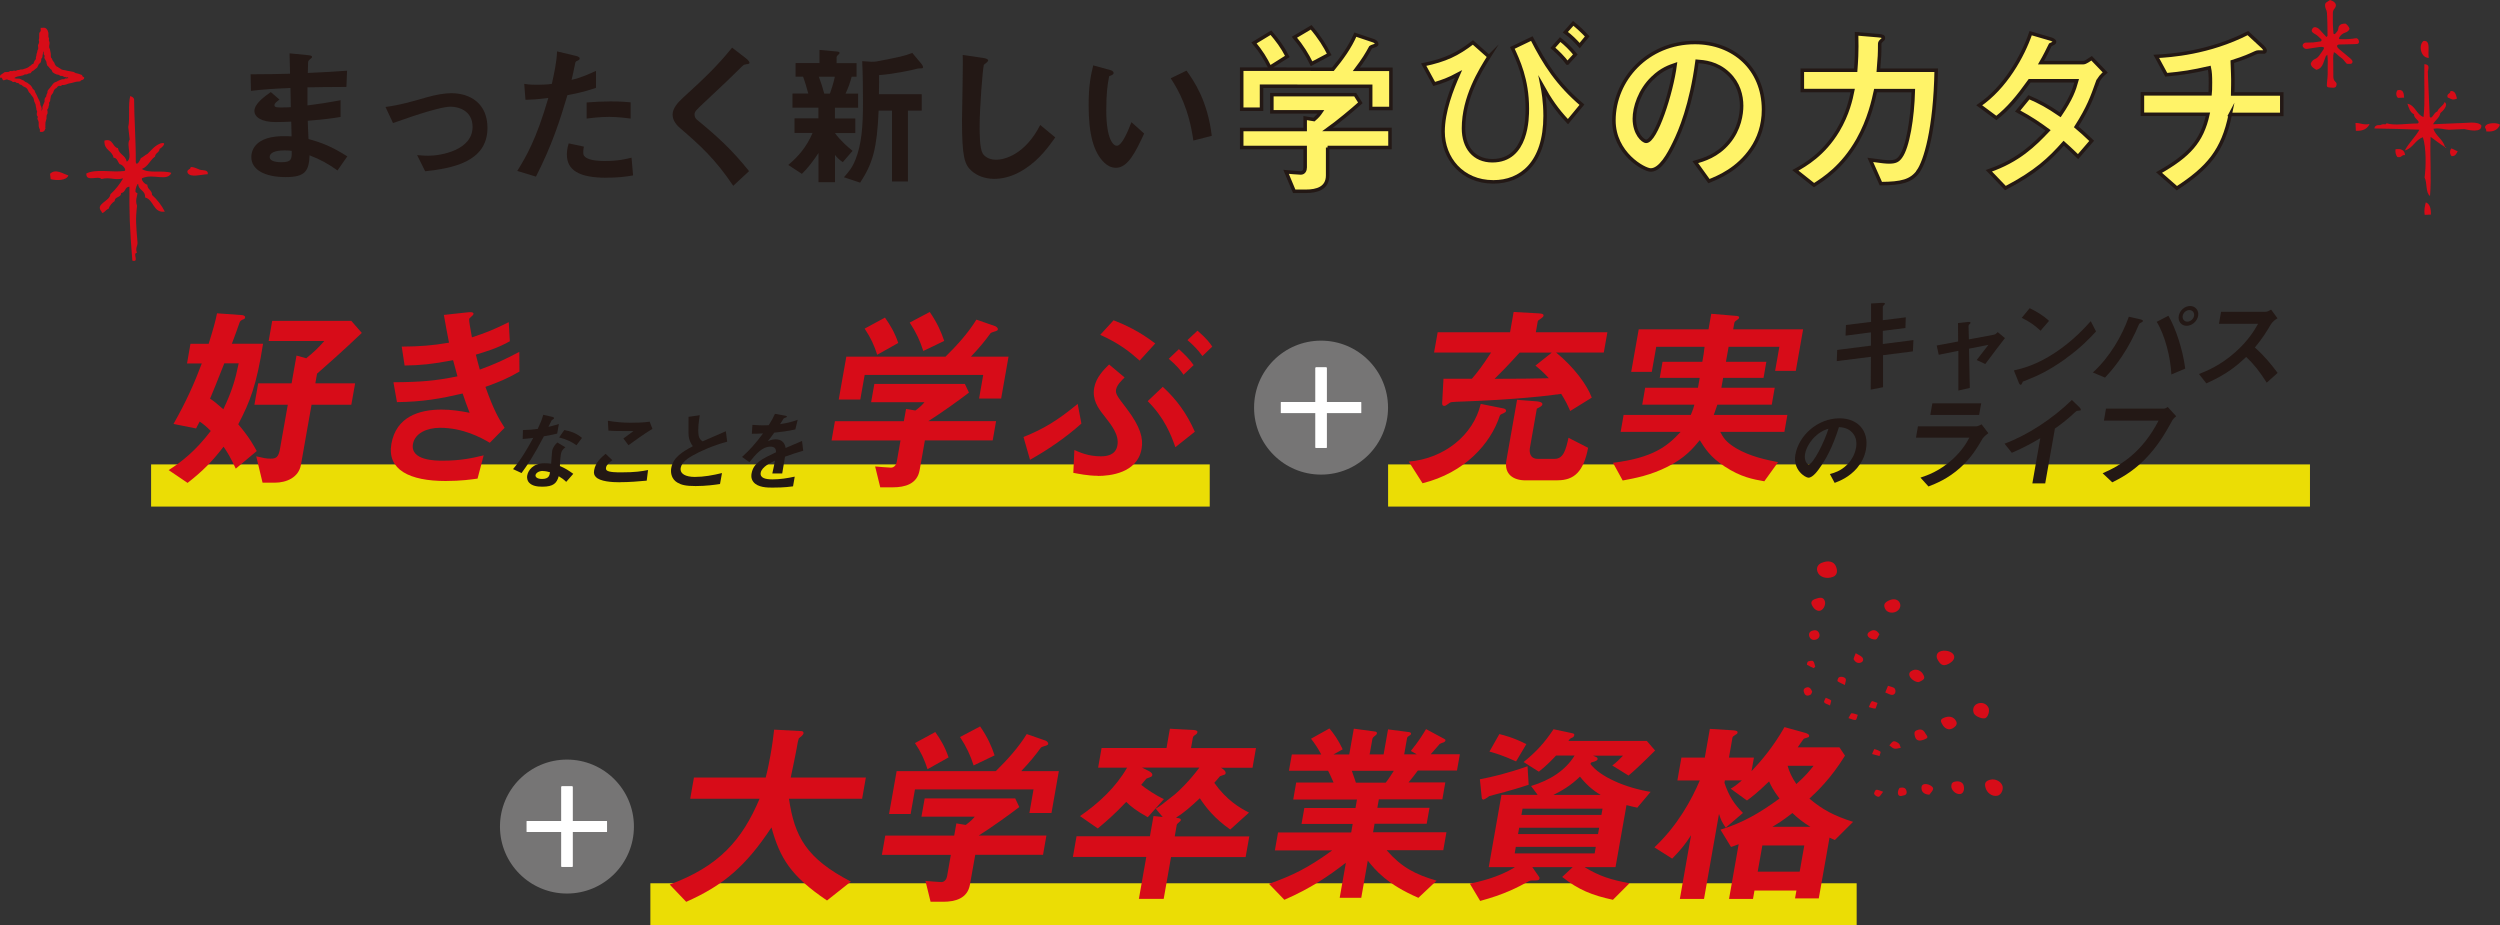<?xml version="1.0" encoding="UTF-8"?><svg id="_レイヤー_2" xmlns="http://www.w3.org/2000/svg" viewBox="0 0 355.72 131.68"><rect x="0" y="0" width="355.72" height="131.68" fill="#333333" stroke="none"/><defs><style>.cls-1{fill:#fff;}.cls-2,.cls-3{fill:#d70c18;}.cls-4{fill:#231815;}.cls-5{fill:#767575;}.cls-6{fill:#fff368;stroke:#231815;stroke-width:.5px;}.cls-6,.cls-7{stroke-miterlimit:10;}.cls-3{fill-rule:evenodd;}.cls-7{fill:none;opacity:.9;stroke:#fff000;stroke-width:6px;}</style></defs><g id="content"><g><g><g><circle class="cls-5" cx="187.97" cy="58" r="9.53"/><g><path class="cls-1" d="M187.2,52.3h1.55v4.92h4.92v1.55h-4.92v4.94h-1.55v-4.94h-4.94v-1.55h4.94v-4.92Z"/><g><path class="cls-1" d="M187.2,52.3h1.55v4.92h4.92v1.55h-4.92v4.94h-1.55v-4.94h-4.94v-1.55h4.94v-4.92Z"/><path class="cls-1" d="M187.2,52.3h1.55v4.92h4.92v1.55h-4.92v4.94h-1.55v-4.94h-4.94v-1.55h4.94v-4.92Z"/></g></g></g><line class="cls-7" x1="197.51" y1="69.08" x2="328.68" y2="69.08"/><line class="cls-7" x1="21.5" y1="69.08" x2="172.13" y2="69.08"/><g><path class="cls-4" d="M77.39,62.08c-1.49,2.85-2.34,4.07-3.18,5.23l-1.21-.56c1.24-1.49,2.12-3.06,2.87-4.44-.57,.07-.92,.11-1.5,.15l.04-1.27c.81-.01,1.33-.06,2.1-.16,.34-.73,.58-1.27,.79-2.01l1.28,.29c.06,.01,.28,.07,.25,.21-.02,.12-.24,.19-.33,.27-.01,.01-.38,.79-.46,.95,.75-.18,1.14-.3,1.48-.41l-.24,1.36c-.43,.11-.83,.21-1.9,.39Zm3.17,6.48c-.35-.34-.63-.55-1.06-.8-.28,.98-.74,1.49-2.33,1.49-.78,0-1.45-.12-1.88-.57-.17-.17-.36-.52-.27-1.04,.12-.66,.78-1.73,2.46-1.73,.4,0,.7,.04,.94,.07,.03-.28,.1-1.52,.14-1.78,.1-.59,.45-.95,.74-1.24l1.15,.68c-.45,.32-.57,.62-.64,.98-.04,.26-.12,.79-.14,1.69,.75,.32,1.22,.62,1.9,1.11l-1.01,1.15Zm-3.33-1.55c-.63,0-.99,.34-1.03,.59-.05,.27,.24,.55,.92,.55,.99,0,1.07-.51,1.14-.95-.21-.06-.61-.18-1.03-.18Zm4.8-3.66c-.72-.49-1.32-.8-2.47-1.11l.73-1.05c.87,.16,1.74,.44,2.52,1.12l-.78,1.04Z"/><path class="cls-4" d="M88.17,68.62c-1.08,0-2.81-.1-3.4-.77-.17-.17-.33-.44-.23-.95,.19-1.08,.96-1.77,1.63-2.33l.96,.91c-.35,.26-.83,.63-.9,1.05-.04,.23,.04,.33,.1,.39,.29,.29,1.48,.29,2.02,.29,2.1,0,2.92-.15,3.86-.33l-.19,1.51c-1.09,.1-2.43,.22-3.84,.22Zm1.25-5.27l-.72-.96,1.43-1.05c-2.02,0-2.85-.01-3.56-.07l-.08-1.4c1.05,.18,2.13,.28,3.24,.28,.89,0,1.8-.02,2.71-.15l.39,1.02c-1.2,.73-2.64,1.77-3.41,2.33Z"/><path class="cls-4" d="M98.98,69.16c-1.44,0-2.04-.17-2.59-.49-.8-.46-1.01-1.32-.88-2.08,.27-1.52,1.59-2.3,3.07-3.1-.28-.37-.44-.76-.53-1.1-.1-.4-.1-.76-.08-3.08l1.6-.23c-.11,.68-.32,1.97-.16,2.89,.09,.46,.31,.66,.56,.83,1.52-.66,1.69-.73,3.31-1.44l.19,1.49c-2.02,.52-3.98,1.43-4.85,1.93-.61,.34-1.62,.96-1.76,1.78-.16,.88,.73,1.3,2.01,1.3s2.58-.24,3.86-.55l-.28,1.56c-.75,.11-1.96,.29-3.49,.29Z"/><path class="cls-4" d="M111.7,64.97c-.08,.48-.33,1.99-.4,2.4h-1.41c.16-.69,.28-1.29,.38-1.83-.5,.23-1.88,.87-2.03,1.72-.14,.79,.77,.95,1.66,.95,1.05,0,2.11-.16,3.18-.39l-.24,1.38c-1.19,.18-2.54,.18-2.93,.18-.68,0-2.1,0-2.72-.82-.38-.49-.28-1.02-.25-1.19,.27-1.51,1.49-2.08,3.48-3.02,0-.37-.08-.8-.79-.8-1.19,0-2.12,1.11-2.99,2.21l-1.06-.74c1.15-1.04,1.91-1.9,2.99-3.35-.7,.04-1.08,.05-1.59,.05l.08-1.27c.72,.06,1.25,.09,2.32,.05,.42-.66,.65-1.08,.89-1.62l1.48,.27s.24,.04,.22,.12c-.01,.07-.07,.11-.15,.13-.03,.01-.29,.12-.3,.12-.02,.01-.44,.69-.52,.83,1.15-.18,1.73-.34,2.5-.62l-.33,1.37c-1.14,.26-2.16,.37-3,.46-.52,.72-.65,.89-.91,1.21,.17-.07,.57-.26,1.09-.26,.84,0,1.3,.43,1.44,1.23,1.54-.67,1.72-.74,2.33-1l.17,1.39c-1.02,.3-1.64,.51-2.6,.85Z"/></g><g><path class="cls-2" d="M33.54,66.67c-.7-1.51-1.18-2.32-1.73-3.11-1.63,2.13-3.07,3.56-5.12,5.15l-2.69-1.82c1.83-1.18,3.77-2.66,5.99-5.57-.58-.59-.97-.92-1.58-1.34-.18,.36-.22,.45-.51,.98l-3.21-.64c1.78-3.14,2.95-5.74,4.02-8.6h-2.1l.49-2.8h2.59c.71-2.27,.97-3.25,1.19-4.34l3.51,.25c.11,0,.53,.06,.48,.36-.02,.11-.06,.2-.33,.28-.31,.14-.35,.22-.44,.39-.3,.9-.74,2.07-1.11,3.05h4.44c-.93,5.91-1.84,8.21-3.53,11.46,1.67,1.96,2.26,3.14,2.63,3.81l-2.97,2.49Zm-1.63-14.96c-1.13,2.88-1.54,3.87-2.02,5.01,.59,.39,.88,.64,1.89,1.51,1.21-2.52,1.72-4.26,2.18-6.53h-2.05Zm12.42,5.88l-1.51,8.54c-.32,1.82-2.07,2.55-3.72,2.55h-1.74l-.9-3.75c.16,.03,.96,.2,1.15,.25,.27,.06,.61,.08,.9,.08,.77,0,1.11-.2,1.32-1.34l1.12-6.33h-4.75l.54-3.05h4.75l.7-3.95,1.38,.39c1.09-.87,1.84-1.6,2.57-2.46h-7.91l.5-2.86h11.26l1.49,1.71c-2.4,2.3-5.33,4.9-6.37,5.8l-.24,1.37h5.66l-.54,3.05h-5.66Z"/><path class="cls-2" d="M69.07,55.04c1.18,3.31,1.88,4.51,2.73,5.83l-2.11,2.13c-1.24-.73-3.8-2.13-7.08-2.13-1.88,0-3.58,.78-3.85,2.3-.42,2.38,3.28,2.38,4.24,2.38,2.7,0,4.4-.42,5.82-.76l-.87,3.31c-.82,.11-2.31,.34-4.55,.34-5.12,0-8.36-1.6-7.71-5.29,.68-3.84,3.93-4.87,7.14-4.87,1.42,0,2.64,.2,3.99,.45-.47-1.2-.64-1.71-.99-2.74-3.12,.73-5.64,1.18-9.35,1.23l-.5-2.83c4.04-.03,5.92-.2,9.11-.84-.26-.95-.45-1.65-.62-2.3-2.97,.56-4.59,.73-6.9,.76l-.41-2.69c2.74-.03,4.21-.14,6.73-.56-.35-1.74-.5-2.63-.73-3.95l3.31-.36c.23-.03,.96-.11,.9,.22-.02,.14-.12,.22-.29,.36-.27,.22-.31,.31-.33,.39-.03,.2,.21,1.57,.4,2.58,2.05-.67,3.22-1.15,5.24-2.16l.15,2.72c-1.8,1.01-3.45,1.48-4.83,1.9,.22,.87,.28,1.15,.56,2.13,2.22-.81,3.49-1.4,5.62-2.52l.02,2.8c-1.74,1.01-2.97,1.51-4.85,2.18Z"/></g><path class="cls-4" d="M264.27,66.56c-1.15,1.35-2.51,1.88-3.22,2.15l-.68-1.26c.58-.16,1.52-.41,2.42-1.3,.9-.88,1.21-1.89,1.3-2.43,.12-.67,.07-1.49-.5-2.13-.64-.73-1.48-.78-1.93-.82-.9,2.9-1.92,4.61-2.47,5.42-.5,.76-1.24,1.78-1.87,1.78-.44,0-2.25-1.1-1.86-3.28,.48-2.71,3.14-5.17,6.29-5.17,2.54,0,4.23,1.72,3.75,4.44-.19,1.07-.67,1.93-1.24,2.6Zm-5.73-4.69c-1.01,.83-1.57,1.96-1.7,2.71-.17,.99,.3,1.5,.51,1.5,.63,0,2.24-3.18,2.82-5.08-.38,.12-.96,.3-1.64,.88Z"/><g><path class="cls-2" d="M214.05,58.74c-.5,.22-.52,.22-.64,.39-1.31,4.03-5.02,8.15-11,9.63l-1.96-3.08c5.02-.42,9.19-3.75,10.24-8.21l3.21,.64c.19,.03,.43,.14,.39,.36-.03,.17-.15,.22-.24,.25Zm7.37-8.57c2.46,1.99,4.4,4.57,5.07,6.41l-3.07,1.9c-.42-.98-.68-1.46-1.28-2.44-1.55,.25-6.75,.84-13.96,1.09-1.74,.06-1.77,.06-2.04,.28-.36,.25-.46,.34-.63,.34-.34,0-.32-.28-.3-.56l.18-3.3h4.04c.78-.9,1.45-1.76,2.73-3.73h-8.11l.51-2.88h10.3l.51-2.89,3.6,.2c.39,.03,.7,.08,.65,.34-.03,.14-.12,.22-.25,.31-.51,.34-.55,.39-.57,.5l-.27,1.54h10.18l-.51,2.88h-6.8Zm-2.94,1.85l2.32-1.85h-4.58c-1.87,2.07-2.7,2.88-3.56,3.73,3.61,0,5.24-.03,7.72-.08-.76-.84-1.21-1.23-1.9-1.79Zm3.15,16.33h-4.55c-1.79,0-3.08-.9-2.74-2.83l1.52-8.63,2.83,.22c.19,.03,.84,.08,.77,.45-.03,.17-.23,.31-.79,.59l-.98,5.57c-.11,.62,0,1.57,1.12,1.57h2.39c1.28,0,1.6-1.32,1.98-3l2.79,1.43c-.65,3.39-1.98,4.62-4.34,4.62Z"/><path class="cls-2" d="M252.58,52.77l.6-3.42h-7.22l-.38,2.13h5.75l-.4,2.29h-5.75l-.25,1.4h7.59l-.42,2.41h-7.74c-.18,.56-.29,.81-.51,1.46h10.47l-.42,2.41h-9.13c.43,.81,.77,1.43,2.24,2.32,2.03,1.2,4.31,1.65,5.99,1.99l-1.96,2.72c-1.6-.28-3.34-.59-5.63-2.1-2.07-1.34-2.82-2.58-3.55-3.75-.97,1.18-2.09,2.52-4.59,3.78-2.44,1.23-4.58,1.62-6.38,1.96l-1.38-2.52c5.67-.7,7.75-2.35,9.62-4.4h-8.53l.42-2.41h9.56c.29-.67,.42-1.07,.51-1.46h-7.42l.42-2.41h7.51l.25-1.4h-5.69l.4-2.29h5.66c.19-1.07,.2-1.12,.32-2.13h-6.88l-.63,3.56h-2.93l1.07-6.05h9.93l.39-2.21,3.36,.28c.48,.03,.64,.08,.6,.28-.02,.11-.12,.2-.32,.34-.06,.03-.32,.2-.35,.36l-.17,.95h9.95l-1.04,5.91h-2.96Z"/></g><g><path class="cls-4" d="M267.93,50.55v4.55s-1.75,.34-1.75,.34l.03-4.67-4.86,.61,.06-1.59,4.8-.61v-1.89s-3.61,.47-3.61,.47l.06-1.52,3.57-.44v-2.62s1.56-.09,1.56-.09c.33-.01,.43,.03,.41,.15-.01,.06-.3,.32-.3,.39v1.93s3.27-.41,3.27-.41l-.05,1.52-3.22,.41v1.87s4.36-.56,4.36-.56l-.08,1.61-4.26,.54Z"/><path class="cls-4" d="M282.49,51.8l-1.23-.57c.32-.42,.38-.51,.91-1.18,.36-.45,.39-.5,.76-.98l-2.76,.54,.11,5.59-1.63,.37v-5.65s-2.79,.56-2.79,.56l-.29-1.32,3.05-.57-.02-2.62,1.42-.16c.08-.01,.39-.03,.36,.13,0,.03,0,.06-.15,.2-.04,.04-.13,.15-.13,.22l.05,1.93,3.54-.66c.26-.04,.47-.28,.56-.38l1.03,.86c-.83,1.07-1.48,1.92-2.8,3.69Z"/><path class="cls-4" d="M293.92,51.04c-2.64,1.87-4.14,2.49-6.09,3.26-.11,.2-.18,.45-.3,.45-.09,0-.2-.09-.27-.28l-.71-1.76c1.22-.28,3.22-.78,5.87-2.53,2.53-1.67,4.28-3.6,5.07-4.48l.75,1.46c-.7,.76-2.12,2.3-4.32,3.86Zm-3.58-3.98c-.71-.69-1.6-1.32-2.67-1.84l1.13-1.37c.89,.42,1.96,1.05,2.75,1.81l-1.21,1.4Z"/><path class="cls-4" d="M304.81,45.81c-.05,.04-.34,.18-.39,.23-.07,.06-.48,1.05-.57,1.24-1.7,3.6-3.49,5.54-4.33,6.45l-1.73-.73c2.4-2.18,4.17-5.24,5.12-7.94l1.7,.39s.33,.09,.31,.23c0,.06-.06,.09-.11,.12Zm4.15,7.47c-.09-2.37-.94-5.67-2.09-7.49l1.67-.86c1,1.7,2.05,4.78,2.39,7.52l-1.97,.83Zm2.17-6.92c-.75,0-1.26-.63-1.12-1.42,.14-.78,.86-1.4,1.62-1.4s1.27,.64,1.14,1.4c-.14,.78-.88,1.42-1.64,1.42Zm.39-2.24c-.47,0-.87,.39-.95,.82-.08,.45,.22,.83,.66,.83s.88-.37,.96-.83c.08-.44-.21-.82-.67-.82Z"/><path class="cls-4" d="M322.53,54.45c-1.04-1.64-1.89-2.69-2.92-3.66-1.4,1.3-2.68,2.41-5.67,3.76l-1.05-1.33c1.02-.41,3.02-1.18,5.22-3.16,1.88-1.68,2.71-3.16,3.19-3.99h-5.57l.3-1.7h6.3c.28,0,.52-.15,.82-.32l.91,1.24c-.33,.2-.69,.45-.95,.88-.7,1.17-1.1,1.84-2.27,3.28,1.23,1.07,2.27,2.31,3.24,3.61l-1.55,1.39Z"/><path class="cls-4" d="M282.07,62.46c-.79,1.32-1.56,2.65-3.13,4.07-1.78,1.61-3.5,2.28-4.54,2.69l-1.14-1.26c.93-.31,2.67-.89,4.55-2.59,1.46-1.33,2.1-2.52,2.4-3.1h-7.59l.28-1.61h8.29c.23,0,.57-.18,.77-.28l.96,1.26c-.58,.41-.8,.73-.86,.82Zm-7.41-3.42l.29-1.65h6.95l-.29,1.65h-6.95Z"/><path class="cls-4" d="M295.71,58.44c-.22,.01-.26,.04-.5,.26-.88,.83-1.83,1.59-2.82,2.28l-1.38,7.8h-1.83l1.13-6.43c-1.11,.66-2.2,1.27-4.05,2.08l-1.04-1.3c3.27-1.2,6.91-3.6,9.58-6.22l1.09,1.05c.05,.04,.21,.23,.19,.35-.02,.1-.08,.12-.37,.13Z"/><path class="cls-4" d="M309.02,59.96c-.96,1.71-1.99,3.55-3.9,5.47-1.83,1.84-3.61,2.72-4.57,3.2l-1.37-1.29c2.74-1.18,5.67-3.07,7.96-7.49h-7.78l.3-1.71h8.26c.17,0,.36-.12,.52-.23l1.21,1.32c-.31,.25-.47,.42-.64,.73Z"/></g><g><path class="cls-2" d="M131.6,62.68l-.75,4.23c-.35,1.96-2.08,2.43-3.81,2.43h-1.79l-.73-2.97c.34,.03,1.9,.17,2.25,.17,.48,0,.76-.42,.83-.84l.53-3.03h-9.81l.48-2.74h9.81l.31-1.74,1.33,.22c.72-.53,1-.84,1.29-1.18h-7.59l.46-2.6h12.88l.58,1.23c-1.48,1.15-4.05,2.97-5.78,4.06h9.64l-.48,2.74h-9.64Zm7.71-5.97l.59-3.36h-16.87l-.62,3.5h-3.07l1.08-6.1h14.11c1.65-1.62,3.2-3.33,4.4-5.27l2.65,.92c.16,.06,.44,.25,.4,.48-.02,.11-.08,.14-.14,.17-.1,.08-.75,.22-.88,.34-.79,1.09-1.52,1.99-2.81,3.36h5.35l-1.05,5.96h-3.13Zm-14.49-6.22c-.44-1.37-.91-2.41-1.79-3.73l2.89-1.57c.75,1.06,1.39,2.13,1.89,3.61l-3,1.68Zm6.55-.56c-.46-1.43-.99-2.6-1.93-4.03l2.85-1.51c1.06,1.54,1.63,2.83,2.06,4.12l-2.98,1.43Z"/><path class="cls-2" d="M146.56,65.43l-.93-3.25c2.88-1.15,4.88-2.38,7.71-4.71l.53,2.8c-2.23,1.99-4.72,3.7-7.31,5.15Zm9.64,2.27c-1.45,0-2.85-.31-3.48-.42l.15-3.25c.77,.34,2,.9,3.77,.9,.71,0,2.1-.11,2.35-1.54,.27-1.51-.78-2.83-1.94-4.31-.84-1.04-1.65-2.24-1.36-3.89,.26-1.48,1.33-2.55,2.12-3.33l2.21,1.85c-.34,.34-1.09,1.01-1.22,1.74-.1,.59,.2,.98,1.49,2.66,2.01,2.66,2.41,4.26,2.14,5.77-.61,3.45-4.52,3.84-6.22,3.84Zm5.96-16.39c-1.4-1.23-2.82-2.41-5.61-3.67l1.9-2.07c1.62,.64,3.57,1.51,5.93,3.3l-2.22,2.44Zm5.08,12.32c-.62-1.79-1.59-4.23-3.94-6.55l2.15-2.04c2.01,1.85,3.42,3.81,4.56,6.39l-2.78,2.21Zm1.16-10.31c-.45-.67-.92-1.26-2.1-2.27l1.44-1.37c.81,.73,1.49,1.4,2.1,2.27l-1.44,1.37Zm2.69-2.66c-.64-.9-1.29-1.54-2.13-2.27l1.43-1.34c1.33,1.15,1.79,1.79,2.1,2.27l-1.4,1.34Z"/></g></g><g><path class="cls-4" d="M48.04,24.26c-1.42-1-2.38-1.53-3.99-2.16-.09,2.23-.61,3.1-3.4,3.1-3.01,0-4.89-1.07-4.89-2.84,0-.63,.22-3.16,5.12-2.98l.61,.02-.05-2.09c-.39,.02-1.59,.06-2.23,.06-2.01,0-3.01-.72-3.01-1.57,0-1.07,1.48-2.09,2.33-2.7l1.24,1.07c-.39,.28-.72,.52-.72,.81,0,.31,.46,.31,.83,.31,.72,0,1,0,1.5-.04l-.05-2.73c-2.51,.11-3.75,.19-5.62,.41l-.05-2.36c2.49,0,3.67-.04,5.61-.08l-.07-2.9,2.65,.26c.42,.04,.55,.11,.55,.26,0,.09-.04,.11-.28,.31-.09,.07-.24,.2-.28,.39,0,.02-.02,.44-.04,1.57,2.79-.13,3.53-.17,5.58-.32l-.09,2.31c-2.42,0-4.45,.04-5.54,.06v2.57c1.9-.24,2.71-.37,4.71-.74v2.38c-.93,.15-2.09,.35-4.67,.54,.04,1.09,.04,1.31,.11,2.6,1.81,.5,3.25,1.03,5.52,2.47l-1.42,2.03Zm-7.55-2.86c-1.42,0-2.12,.37-2.12,.94,0,.74,1.4,.74,1.66,.74,1.42,0,1.5-.39,1.48-1.61-.24-.04-.52-.07-1.03-.07Z"/><path class="cls-4" d="M60.49,24.36l-1.14-2.29c.81,.07,1.24,.09,1.59,.09,1.81,0,6.3-.8,6.3-4.1,0-2.33-2.01-2.88-3.14-2.88-.98,0-3.14,.65-4.25,1-.44,.13-1.85,.59-3.93,1.33l-1.07-2.29c2.09-.28,3.58-.72,5.85-1.37,1.35-.39,2.62-.59,3.51-.59,2.71,0,5.15,1.47,5.15,4.94,0,4.91-5.16,5.76-8.87,6.17Z"/><path class="cls-4" d="M80.74,13.53c-1.07,3.62-2.2,7.13-4.48,11.6l-2.66-.81c1.31-2.12,2.7-4.47,4.42-10.38-1.75,.22-2.49,.24-3.25,.26l-.18-2.27c.24,.04,.7,.13,1.77,.13,.31,0,1.68-.02,2.16-.13,.33-1.48,.7-3.16,.74-4.62l2.68,.64s.54,.11,.54,.35c0,.15-.06,.22-.26,.31-.28,.13-.33,.15-.37,.37-.2,.98-.37,1.77-.52,2.38,1.29-.28,2.6-.87,3.47-1.28v2.42c-.74,.24-1.66,.59-4.05,1.04Zm5.53,11.76c-3.93,0-5.61-1.1-5.61-3.32,0-.11,0-.81,.26-1.57l2.16,.46c-.09,.41-.09,.76-.09,.81,0,.28,.04,.46,.26,.65,.61,.57,2.27,.59,2.77,.59,2.03,0,3.21-.32,3.84-.48l.22,2.53c-1.11,.2-2.29,.33-3.82,.32Zm.47-8.66c-1.4,0-2.75,.17-3.27,.24v-2.29c1.13-.09,2.22-.15,3.38-.15,1.53,0,2.23,.07,2.88,.13v2.31c-1.63-.22-2.66-.24-2.99-.24Z"/><path class="cls-4" d="M106.09,9.17c-.26,.02-.33,.09-.89,.65-.46,.48-2.57,2.51-4.82,4.6-1.44,1.35-1.55,1.46-1.55,1.88,0,.33,.13,.57,.37,.76,2.82,2.32,4.93,4.22,7.38,7.29l-2.25,2.09c-2.58-3.84-4.72-5.76-7.54-8.19-.94-.79-1.09-1.53-1.09-1.92,0-.96,.78-1.77,1.5-2.44,3.09-2.81,4.88-4.53,6.97-7.11l2.01,1.55s.46,.37,.46,.59c0,.17-.07,.17-.57,.24Z"/><path class="cls-4" d="M118.8,15.33v1.53s2.9,0,2.9,0v2.07s-2.9,0-2.9,0c.79,1.09,1.88,2.03,2.51,2.53l-1.39,1.61c-.55-.37-.85-.68-1.11-1.03v3.88s-2.35,0-2.35,0v-4.15c-.64,1-1.53,2.18-2.36,2.97l-1.94-1.27c1.46-1.22,2.62-2.59,3.46-4.56h-2.57s0-2.07,0-2.07h3.4s0-1.52,0-1.52h-3.69s0-2.01,0-2.01h2.25c-.13-.46-.44-1.61-.74-2.4h-1.07s0-1.94,0-1.94h3.4s0-1.87,0-1.87l2.4,.22c.33,.02,.46,.09,.46,.2,0,.11-.11,.22-.2,.28-.04,.04-.22,.2-.22,.33v.85s2.84,0,2.84,0v1.94s-.7,0-.7,0c-.24,.89-.46,1.53-.87,2.4h1.79s0,2.01,0,2.01h-3.29Zm-2.29-4.41c.28,.72,.55,1.55,.77,2.4h.81c.17-.5,.5-1.44,.7-2.4h-2.27Zm14.33-1.19c-.2,0-.72,.13-.96,.2-.11,.02-2.53,.59-4.8,.76,.02,.7,0,1.03-.02,2.71h6.09s0,2.34,0,2.34h-1.96s0,10.08,0,10.08h-2.27s0-10.08,0-10.08h-1.9c-.24,5.37-.8,7.44-2.63,10.25l-2.31-.77c.72-.81,1.18-1.35,1.65-2.53,.87-2.18,1.07-4.76,1.06-8.16,0-1.94-.02-3.88-.11-5.83l1.35,.09c.24,.02,.57-.04,.65-.04,3.51-.67,3.9-.76,5.13-1.22l1.31,1.57c.07,.09,.22,.31,.22,.46,0,.17-.13,.17-.5,.17Z"/><path class="cls-4" d="M145.79,24.06c-1.83,1.2-3.42,1.39-4.34,1.39-1.37,0-2.49-.5-3.19-1.12-1.03-.9-1.38-2.01-1.38-7.24,0-1.33,.17-7.81,.1-9.27l2.9,.42c.52,.07,.72,.22,.72,.35,0,.17-.26,.35-.61,.63-.17,.57-.61,6.33-.6,8.73,0,1,0,3.12,.42,3.86,.04,.07,.52,.92,1.92,.92,1.22,0,4.15-.76,6.28-4.95l2.14,1.77c-.89,1.24-2.2,3.12-4.36,4.51Z"/><path class="cls-4" d="M158.74,23.87c-.7,0-1.24-.37-1.61-.72-1.53-1.48-2.23-4.04-2.23-8.18,0-2.79,.3-4.21,.65-5.67l2.4,.66c.15,.04,.5,.15,.5,.42,0,.24-.26,.33-.63,.46-.24,1.2-.41,2.47-.41,4.86,0,4.25,1.05,5.04,1.49,5.04,.79,0,1.68-2.31,2.09-3.36l1.81,1.62c-1.2,2.57-2.29,4.89-4.05,4.88Zm11.06-3.87c-.64-4.54-2.08-7.11-3.22-8.86l2.25-1.09c1.05,1.48,2.99,4.24,3.59,9.28l-2.62,.67Z"/><path class="cls-6" d="M195.03,15.42v-3.14s-15.53-.01-15.53-.01v3.27s-2.82,0-2.82,0v-5.7s12.98,.01,12.98,.01c1.25-1.52,2.41-3.11,3.19-4.92l2.59,.87c.16,.05,.45,.24,.45,.45,0,.1-.05,.13-.1,.16-.08,.08-.65,.21-.76,.31-.55,1.02-1.07,1.86-2.04,3.14h4.92s0,5.58,0,5.58h-2.88Zm-6.12,5.57v3.96c0,1.83-1.51,2.27-3.11,2.27h-1.65s-1.16-2.77-1.16-2.77c.31,.03,1.78,.16,2.09,.16,.45,0,.63-.39,.63-.79v-2.83s-9.03,0-9.03,0v-2.56s9.03,0,9.03,0v-1.63s1.26,.21,1.26,.21c.58-.5,.78-.79,.99-1.1h-6.99s0-2.44,0-2.44h11.86s.73,1.16,.73,1.16c-1.18,1.07-3.24,2.77-4.66,3.79h8.88s0,2.57,0,2.57h-8.88Zm-8.23-11.4c-.63-1.28-1.23-2.25-2.25-3.48l2.41-1.46c.86,1,1.62,1.99,2.33,3.38l-2.49,1.57Zm5.94-.52c-.66-1.34-1.34-2.44-2.44-3.77l2.38-1.41c1.23,1.44,1.97,2.65,2.57,3.85l-2.51,1.33Z"/><path class="cls-6" d="M211.87,8.05c-1.23,1.96-3.63,5.78-3.63,10.21,0,2.72,1.5,4.61,4.11,4.61,4.97,0,4.97-6.15,4.97-7.41,0-4.16-1.32-6.89-2.13-8.64l2.77-1.33c1.81,3.56,3.67,6.47,7.13,9.41l-1.99,2.41c-1.6-1.68-2.59-3.17-3.67-5.11,.13,.65,.42,2.25,.42,4.29,0,6.73-3.45,9.4-7.37,9.39-4.45,0-7.15-3.36-7.15-7.15,0-2.91,1.25-6.07,2.19-8.19-1.41,.76-2.3,1.07-3.45,1.41l-1.5-2.75c3.11-.65,4.79-1.46,7.01-3.16l2.28,2.02Zm11.15,.93c-.6-.81-1.36-1.55-2.07-2.17l1.05-1.18c.81,.63,1.49,1.31,2.15,2.12l-1.12,1.23Zm1.75-2.49c-.6-.68-1.26-1.34-2.04-1.91l1.12-1.26c.73,.6,1.36,1.18,1.99,1.86l-1.07,1.31Z"/><path class="cls-6" d="M249.26,21.17c-1.96,2.9-4.68,4.03-6.1,4.6l-1.94-2.7c1.18-.34,3.11-.89,4.71-2.8,1.59-1.88,1.88-4.06,1.88-5.21,0-1.44-.42-3.19-1.89-4.58-1.65-1.57-3.48-1.68-4.45-1.76-.83,6.23-2.37,9.89-3.24,11.65-.78,1.62-1.99,3.82-3.35,3.82-.94,0-5.24-2.36-5.24-7.05,0-5.81,4.78-11.1,11.54-11.09,5.45,0,9.74,3.7,9.75,9.54,0,2.3-.7,4.14-1.67,5.58Zm-14.1-10.09c-1.86,1.78-2.61,4.21-2.61,5.81,0,2.12,1.21,3.22,1.68,3.22,1.36,0,3.61-6.83,4.13-10.91-.76,.26-1.94,.65-3.19,1.88Z"/><path class="cls-6" d="M272.93,24.41c-1.02,1.36-2.36,1.7-5.31,1.72l-1.5-3.38c1.7,.24,2.25,.29,2.67,.29,.92,0,1.28-.21,1.65-.73,1.02-1.36,1.7-5.55,1.8-9.42h-5.37c-.29,1.33-.89,4.13-2.51,7.01-2.2,3.87-4.81,5.52-6.25,6.44l-2.65-2.1c1.44-.81,4-2.27,6.04-5.65,1.41-2.36,1.88-4.5,2.12-5.71h-7.17s0-2.89,0-2.89h7.59c.08-1.09,.21-2.53,.13-5.18l3.09,.26c.71,.05,.73,.18,.73,.34,0,.13-.03,.16-.29,.39-.24,.24-.24,.26-.24,.63,0,1.1-.02,1.73-.18,3.56h8.22c-.15,8.36-1.56,13.02-2.58,14.4Z"/><path class="cls-6" d="M298.42,11.77c-.73,2.04-1.25,3.53-3,6.28,.65,.55,1.28,1.1,2.2,1.99l-1.94,2.25c-.45-.42-.94-.94-2.04-1.91-2.01,2.25-3.9,4.08-8.29,6.38l-2.36-2.46c4.24-1.46,6.46-3.69,8.42-5.75-1.1-.81-2.33-1.68-4.32-2.75l1.6-1.96c1.57,.68,2.65,1.26,4.45,2.49,1.57-2.33,1.99-3.53,2.35-4.84h-6.7c-1.72,2.4-3.01,3.94-4.73,5.3l-2.44-1.81c3.69-2.51,6.2-6.98,7.32-10.26l2.88,.84c.16,.05,.52,.21,.52,.39,0,.16-.24,.26-.6,.42-.31,.63-.81,1.65-1.33,2.54h6.02c.31,0,.78-.36,1.18-.62l1.94,2.02c-.47,.39-.92,.86-1.12,1.47Z"/><path class="cls-6" d="M317.35,16.26c-1.04,5.18-3.19,7.64-7.61,10.52l-2.54-2.23c4.24-2.41,6.1-4.39,6.96-8.29h-9.32s0-2.91,0-2.91h9.63c.03-.25,.05-.75,.05-1.61,0-.92-.03-1.49-.16-2.09-2.41,.55-3.82,.78-6.13,.99l-1.42-2.62c1.94-.1,7.46-.46,13.04-3.31l2.15,1.99c.08,.08,.31,.34,.31,.52,0,.1-.05,.16-.13,.18h-.84c-.16,0-.18,.03-.39,.1-.86,.39-1.52,.71-3.32,1.28,.03,.94,.11,2.41,.08,3.33,0,.68-.03,.81-.03,1.26h6.99s0,2.91,0,2.91h-7.33Z"/></g><g><g><circle class="cls-5" cx="80.67" cy="117.61" r="9.53"/><g><path class="cls-1" d="M79.9,111.91h1.55v4.92h4.92v1.55h-4.92v4.94h-1.55v-4.94h-4.94v-1.55h4.94v-4.92Z"/><g><path class="cls-1" d="M79.9,111.91h1.55v4.92h4.92v1.55h-4.92v4.94h-1.55v-4.94h-4.94v-1.55h4.94v-4.92Z"/><path class="cls-1" d="M79.9,111.91h1.55v4.92h4.92v1.55h-4.92v4.94h-1.55v-4.94h-4.94v-1.55h4.94v-4.92Z"/></g></g></g><line class="cls-7" x1="92.54" y1="128.68" x2="264.18" y2="128.68"/><g><path class="cls-2" d="M117.66,128.12c-5.11-3.45-6.68-5.99-7.89-10.39-3.61,5.46-6.76,8.21-12.13,10.59l-2.35-2.46c7.03-2.6,10.3-6.33,12.79-12.21h-9.87l.53-3.02h10.21c.33-1.23,.58-2.66,.66-3.08,.29-1.62,.44-2.83,.54-3.73l3.75,.2c.2,0,.48,.03,.42,.34-.04,.22-.37,.48-.66,.7-.16,.59-.1,.22-.34,1.62-.04,.25-.52,2.63-.81,3.95h10.69l-.53,3.02h-10.41c.79,5.38,2.46,8.49,8.81,11.79l-3.4,2.69Z"/><path class="cls-2" d="M138.76,121.65l-.75,4.23c-.35,1.96-2.08,2.43-3.81,2.43h-1.79l-.73-2.97c.34,.03,1.9,.17,2.25,.17,.48,0,.76-.42,.83-.84l.53-3.03h-9.81l.48-2.74h9.81l.31-1.74,1.33,.22c.72-.53,1-.84,1.29-1.18h-7.59l.46-2.6h12.88l.58,1.23c-1.48,1.15-4.05,2.97-5.78,4.06h9.64l-.48,2.74h-9.64Zm7.71-5.97l.59-3.36h-16.87l-.62,3.5h-3.07l1.08-6.1h14.11c1.65-1.62,3.2-3.33,4.4-5.27l2.65,.92c.16,.06,.44,.25,.4,.48-.02,.11-.08,.14-.14,.17-.1,.08-.75,.22-.88,.34-.79,1.09-1.52,1.99-2.81,3.36h5.35l-1.05,5.96h-3.13Zm-14.49-6.22c-.44-1.37-.91-2.41-1.79-3.73l2.89-1.57c.75,1.06,1.39,2.13,1.89,3.61l-3,1.68Zm6.55-.56c-.46-1.43-.99-2.6-1.93-4.03l2.86-1.51c1.06,1.54,1.63,2.83,2.06,4.12l-2.98,1.43Z"/><path class="cls-2" d="M166.63,121.93l-1.05,5.97h-3.53l1.05-5.97h-10.44l.52-2.94h10.44l.51-2.88,1.31,.14-.99-1.18c.73-.45,.93-.62,2.72-2.04,.57-.48,2-1.82,3.49-3.81h-8.16l.99,.5c.36,.2,.5,.39,.47,.56-.01,.08-.06,.2-.19,.25-.09,.06-.57,.2-.67,.28-.07,.06-.61,.73-.72,.87,.7,.56,2.04,1.48,3.23,2.02l-2.3,2.58c-1.63-.92-2.35-1.48-3.06-2.18-1.75,1.85-2.95,2.86-4.05,3.78l-2.53-1.76c2.69-1.85,5.11-4.12,6.7-6.89h-4.12l.49-2.8h9.24l.48-2.74,3.24,.17c.11,0,.73,.03,.68,.31-.03,.2-.17,.31-.3,.39-.19,.11-.32,.22-.36,.45l-.25,1.43h9.24l-.49,2.8h-4.49c.23,.14,.72,.45,.66,.78-.02,.14-.12,.17-.15,.2-.09,.06-.57,.17-.64,.22-.07,.06-.68,.81-.82,.95,1.75,2.46,3.61,3.56,4.94,4.23l-2.67,2.41c-2.28-1.6-3.46-3.14-4.33-4.45-1.19,1.12-2.2,2.02-3.39,2.77,.5,.08,.72,.11,.68,.36-.02,.11-.08,.14-.18,.22-.3,.28-.37,.31-.4,.48l-.28,1.6h10.61l-.52,2.94h-10.61Z"/><path class="cls-2" d="M197.32,121c2.11,2.41,4.06,3.42,7.09,4.31l-2.59,2.44c-4.47-1.93-6.13-3.95-7.2-5.29l-.93,5.29h-3.07l.88-4.99c-2.47,1.9-4.99,3.64-8.75,5.27l-2.19-2.27c3.25-1.15,5.45-2.18,9-4.76h-8.16l.45-2.55h10.41l.21-1.21h-7.28l.4-2.27h7.28l.21-1.21h-9.07l.42-2.41h5.32c-.51-1.15-.57-1.29-.78-1.68h-5.57l.41-2.32h4.18c-.4-.78-.92-1.57-1.45-2.24l2.62-1.46c.56,.67,1.25,1.6,1.89,2.97l-1.32,.73h2.25l.65-3.67,3.08,.42c.08,0,.24,.11,.21,.25-.03,.17-.19,.28-.29,.36-.16,.11-.33,.25-.36,.45l-.39,2.18h1.99l.63-3.56,3,.39c.14,.03,.3,.08,.27,.25-.02,.11-.12,.2-.28,.28-.1,.06-.26,.17-.28,.31l-.41,2.32h1.79l-.85-.48c1.09-1.32,1.77-2.44,2.17-3.11l2.6,1.4c.08,.03,.18,.11,.16,.22-.02,.11-.15,.22-.21,.25-.09,.03-.51,.17-.61,.25-.07,.06-1.07,1.23-1.28,1.46h4.15l-.41,2.32h-5.57c-.49,.67-.85,1.12-1.32,1.68h5.23l-.42,2.41h-9.04l-.21,1.21h7.42l-.4,2.27h-7.42l-.21,1.21h10.44l-.45,2.55h-7.99Zm-4.97-11.32c.25,.7,.26,.79,.58,1.68h4.24c.43-.53,.83-1.18,1.15-1.68h-5.97Z"/><path class="cls-2" d="M232.96,114.92c-.41-.08-.88-.2-1.53-.36l-1.56,8.82h-4.41c2.05,1.26,3.7,1.79,6.39,2.3l-2.35,2.35c-2.96-.64-4.87-1.4-7.22-3.25l1.5-1.4h-5.75l.95,1.37c.05,.06,.09,.14,.07,.25-.05,.28-.25,.28-1.02,.28-.11,0-.28,0-.5,.11-1.64,.9-3.49,1.88-6.92,2.8l-1.47-2.46c1.09-.22,4.11-.87,6.42-2.35h-3.73l1.81-10.28h5.15l-.94-1.26c2.74-.84,4.88-2.21,6.2-4.34h-2.64c-.42,.45-1.3,1.4-2.45,2.3l-2.17-1.37c1.89-1.54,2.96-2.74,4.26-4.67l2.74,.59c.14,.03,.24,.11,.21,.25s-.11,.28-.26,.34c-.21,.08-.4,.17-.57,.48h11.15l1.18,1.37c-2.14,2.13-2.98,2.89-3.78,3.56l-2.31-1.43c.62-.48,.93-.78,1.53-1.4h-4.27c.4,.17,.69,.25,.65,.5-.05,.28-.64,.39-.88,.45-.08,.11-.11,.14-.15,.22,1.38,1.85,5.06,3.42,8.57,3.98l-1.91,2.27Zm-18.8-2.24c-.36,.08-2.03,.53-2.24,.59-.16,.11-.69,.5-.83,.5-.08,0-.22-.03-.25-.2l-.27-2.69c1.79-.34,3.9-.84,6.78-1.85l.16,2.63c-1.75,.59-2.88,.87-3.36,1.01Zm1.56-4.34c-1.92-.87-2.9-1.15-3.79-1.4l1.41-2.49c.68,.17,1.96,.48,3.84,1.43l-1.46,2.46Zm11.34,12.16h-11.38l-.16,.93h11.38l.16-.93Zm.48-2.72h-11.38l-.16,.9h11.38l.16-.9Zm.48-2.72h-11.38l-.16,.9h11.38l.16-.9Zm-3.21-4.56c-1.34,1.32-2.66,2.05-3.79,2.61h6.74c-1.16-.67-2.14-1.57-2.95-2.61Z"/><path class="cls-2" d="M261.08,119.52c-.4-.17-.43-.17-.76-.34l-1.53,8.65h-3.38l.2-1.12h-5.97l-.21,1.2h-3.41l1.37-7.79c-.79,.28-.86,.34-1.09,.39l-1.5-2.46c3.04-.92,5.5-2.3,8.4-4.43-.9-1.18-1.21-1.82-1.48-2.44-1.69,1.65-2.53,2.27-3.15,2.72l-2.32-1.68c.44-.25,.79-.48,1.6-1.18h-2.42l-.06,.34c.61,1.88,1.44,3.11,2.63,4.29l-2.45,2.1c-.56-.84-.65-1.01-.96-1.96l-2.13,12.1h-3.44l1.6-9.07c-.79,1.23-1.45,2.07-2.69,3.33l-2.53-1.6c3.34-3.14,5.3-6.81,6.46-9.52h-3.19l.57-3.25h3.33l.72-4.09,3.24,.2c.59,.03,.74,.14,.7,.36-.02,.14-.24,.25-.34,.31-.13,.08-.35,.22-.38,.36l-.5,2.86h3.55l-.34,1.93c1.4-1.48,3.12-3.5,4.69-6.27l2.93,.81c.27,.08,.62,.22,.58,.45-.01,.08-.05,.14-.09,.17-.1,.06-.63,.17-.7,.25-.03,0-.69,1.01-.84,1.2h5.94l.79,1.18c-2.03,3.28-3.97,5.1-5.06,6.11,1.86,1.57,3.42,2.41,6.21,3.31l-2.59,2.58Zm-4.35,.78h-5.97l-.66,3.73h5.97l.66-3.73Zm-1.69-4.62c-1.45,1.15-2.28,1.62-2.85,1.96h5.4c-.98-.59-1.75-1.2-2.56-1.96Zm-.69-6.72c.25,.84,.55,1.57,1.25,2.6,1.35-1.2,1.9-1.9,2.45-2.6h-3.7Z"/></g><g><g><path class="cls-2" d="M277.19,94.49c-.68,.33-1.09,.15-1.52-.69-.22-.44-.09-.89,.32-1.08,.66-.31,1.72-.07,2,.46,.23,.45-.07,.96-.79,1.31Z"/><path class="cls-2" d="M273.69,96.05c.35,.62-.22,.75-.54,.95-.34,.22-1.21-.27-1.42-.77-.19-.45,.05-.7,.44-.86,.56-.24,1.25,.07,1.52,.68Z"/><path class="cls-2" d="M268.64,97.58c.43,.16,.83,.19,.96,.4,.2,.32,.12,.82-.3,.89-.32,.05-.7-.22-1.05-.34,.11-.26,.22-.53,.39-.95Z"/><path class="cls-2" d="M267.15,100.02c-.15,.39-.23,.8-.32,.8-.31,0-.61-.13-.92-.21,.13-.28,.22-.61,.43-.83,.07-.07,.43,.12,.82,.24Z"/><path class="cls-2" d="M263.02,102.17c.21-.35,.32-.68,.43-.68,.3,0,.59,.13,.89,.22-.1,.25-.15,.67-.3,.72-.24,.07-.55-.12-1.02-.25Z"/></g><g><path class="cls-2" d="M282.93,100.67c.22,.46-.04,1.34-.44,1.51-.4,.17-1.42-.24-1.62-.66-.25-.53-.07-1.12,.42-1.36,.63-.31,1.35-.08,1.63,.51Z"/><path class="cls-2" d="M277.77,103.66c-.5,.27-1.07,.03-1.42-.62-.17-.31-.35-.63,.14-.86,.78-.37,1.46-.24,1.82,.39,.24,.41,.07,.77-.54,1.1Z"/><path class="cls-2" d="M273.76,105.24c-.73,.27-1.14,.13-1.29-.48-.08-.32-.17-.66,.24-.84,.39-.17,.76-.19,1.07,.16,.08,.09,.13,.21,.2,.31,.4,.52,.37,.62-.22,.85Z"/><path class="cls-2" d="M270.45,106.41c-.35,.05-.65,.17-.91,.11-.26-.06-.48-.3-.71-.46,.2-.21,.37-.53,.61-.58,.22-.05,.53,.15,.75,.32,.12,.09,.15,.32,.27,.62Z"/><path class="cls-2" d="M266.37,107.29c.17-.37,.3-.72,.33-.71,.31,.08,.63,.19,.87,.38,.07,.05-.09,.41-.14,.62-.3-.08-.59-.16-1.05-.29Z"/></g><g><path class="cls-2" d="M283.26,110.93c.72-.16,1.56,.33,1.69,.98,.11,.55-.26,1.21-.74,1.31-.75,.16-1.53-.39-1.72-1.23-.14-.61,.08-.91,.77-1.06Z"/><path class="cls-2" d="M277.66,112.04c-.02-.31-.04-.69,.44-.81,.65-.17,1.19,.07,1.31,.56,.14,.58-.05,1.1-.45,1.18-.51,.11-1.15-.33-1.3-.93Z"/><path class="cls-2" d="M274.53,113.07c-.57,0-1.04-.29-1.11-.74-.05-.32-.03-.68,.41-.76,.48-.09,1.28,.32,1.23,.68-.04,.29-.35,.55-.53,.82Z"/><path class="cls-2" d="M270.73,113.21c-.41,.15-.69,.01-.68-.45,0-.24,.16-.65,.29-.67,.35-.05,.81-.09,.93,.45,.1,.43-.11,.62-.53,.67Z"/><path class="cls-2" d="M267.94,112.66c-.28,.35-.43,.68-.62,.71-.2,.03-.54-.18-.64-.38-.07-.13,.15-.58,.28-.61,.25-.04,.53,.13,.97,.27Z"/></g><g><path class="cls-2" d="M259.2,80.09c.93-.4,1.72-.21,2.02,.47,.31,.72,.17,1.28-.39,1.51-.9,.37-1.93,.06-2.21-.68-.22-.56,0-1.06,.58-1.31Z"/><path class="cls-2" d="M257.82,86.09c-.23-.4,.02-.71,.42-.85,.71-.25,1.15-.32,1.39,.23,.2,.47-.1,1.21-.57,1.4-.42,.17-.96-.15-1.24-.77Z"/><path class="cls-2" d="M258.46,90.98c-.43,.18-.87,.01-1.01-.4-.13-.39,0-.69,.39-.83,.41-.14,.8-.1,.99,.33,.16,.37,.04,.72-.37,.9Z"/><path class="cls-2" d="M257.85,98.42c-.04,.07-.09,.36-.25,.44-.3,.15-.67,.23-.87-.23-.15-.34-.14-.63,.21-.78,.37-.15,.69-.05,.91,.57Z"/><path class="cls-2" d="M258.07,95.07c-.32-.15-.65-.29-.95-.48-.04-.03,.04-.42,.13-.46,.23-.09,.6-.17,.73-.06,.19,.17,.22,.52,.31,.8-.07,.06-.15,.13-.22,.19Z"/></g><g><path class="cls-2" d="M269.74,87.05c-.57,.27-1.26,.08-1.5-.41-.28-.56-.13-.89,.53-1.2,.68-.32,1.31-.18,1.55,.36,.21,.47-.03,1-.58,1.26Z"/><path class="cls-2" d="M267.42,90.25c-.15,.22-.31,.71-.54,.74-.34,.04-.84-.13-1.05-.4-.3-.38,.08-.69,.43-.84,.43-.18,.8-.07,1.16,.5Z"/><path class="cls-2" d="M264.04,92.94c.43,.26,.78,.38,.96,.62,.17,.24,.15,.6-.26,.73-.46,.15-.78-.13-.97-.44-.09-.14,.13-.47,.28-.91Z"/><path class="cls-2" d="M262.5,97.47c-.44-.22-.76-.34-1.04-.54-.05-.04,.05-.43,.17-.53,.28-.22,.94-.05,1.01,.24,.04,.2-.07,.44-.14,.83Z"/><path class="cls-2" d="M260.39,100.38c-.4-.2-.72-.26-.83-.45-.08-.13,.14-.43,.22-.65,.26,.12,.54,.2,.76,.37,.06,.04-.06,.33-.15,.73Z"/></g></g></g><g><path class="cls-2" d="M331.14,7.79c-.11,.12-.19,.16-.21,.22-.13,.35-.25,.7-.38,1.05-.18,.44-.46,.77-.97,.87-.32-.22-.72-.36-.79-.87,.1-.29,.31-.54,.6-.66,.29-.12,.48-.32,.66-.56,.21-.28,.39-.57,.58-.86,.04-.06,.03-.14,.04-.22-.24-.13-.48-.09-.71-.06-.55,.07-1.1,.16-1.65,.25-.24,.04-.41-.03-.57-.21-.18-.2-.13-.46,.11-.6,.15-.09,.3-.08,.46-.08,.27,0,.53,0,.8-.02,.39-.04,.79-.11,1.14-.16,.12-.14,.1-.24,.01-.32-.29-.27-.56-.57-.92-.75-.07-.03-.14-.08-.2-.13-.2-.14-.25-.29-.18-.47,.1-.26,.31-.4,.55-.33,.15,.04,.3,.11,.42,.21,.16,.13,.29,.31,.43,.46,.22,.23,.43,.46,.67,.72,.07-.09,.15-.14,.15-.2,0-.29,0-.58-.01-.88-.01-.56-.01-1.12-.04-1.67-.02-.45,.01-.9-.22-1.32-.06-.11-.06-.26-.08-.39-.02-.2,.04-.37,.21-.49,.15-.11,.31-.2,.5-.32,.13,.06,.28,.1,.42,.18,.45,.26,.54,.66,.21,1.05-.15,.18-.22,.35-.23,.57,0,.56-.02,1.12,0,1.67,.01,.45,.06,.9,.09,1.33,.14,.1,.22,.04,.29-.05,.17-.2,.37-.38,.39-.67,.04-.48,.36-.68,.81-.72,.08,0,.16,0,.24,.01,.26,.19,.46,.43,.55,.74-.12,.33-.39,.45-.67,.55-.35,.12-.59,.35-.78,.64-.04,.06-.03,.15-.04,.26,.68,.04,1.34,.02,2-.06,.16-.02,.32-.07,.47-.06,.09,0,.19,.08,.25,.16,.06,.08,.09,.19,.11,.29,.04,.16-.08,.34-.23,.36-.13,.02-.26,.02-.4,.03-.69,.02-1.38,.03-2.07,.05-.16,0-.32,0-.42,.17,0,.21,.14,.34,.27,.46,.34,.3,.7,.58,1.04,.86,.22,.19,.45,.37,.67,.57,.08,.07,.13,.16,.19,.25,.1,.17-.01,.42-.2,.44-.18,.02-.37,0-.57,0-.31-.3-.5-.69-.88-.91-.33-.2-.55-.57-.96-.75-.09,.29-.11,.56-.11,.81,0,.88,.04,1.75,.02,2.63,0,.32,.07,.57,.3,.78,.25,.22,.19,.47,.04,.74-.23,.16-.5,.09-.76,.08-.48-.02-.53-.1-.49-.57,.05-.58,.13-1.16,.11-1.75-.02-.48,.02-.96,.01-1.44,0-.26-.03-.53-.06-.91Z"/><g><path class="cls-3" d="M344.83,5.83c1.12-.15,.56,1.54,.76,2.4-1.11,.04-1.53-1.76-.76-2.4Z"/><path class="cls-3" d="M347.9,20.94c-.72-.44-1.36-.98-2.05-1.46-.13,2.7,.15,5.79-.09,8.4-.65-.45-.38-1.9-.77-2.62,.21-1.53,.24-4.26-.24-5.73-1.12,.38-1.39,1.55-2.57,1.88,.57-1.1,1.48-1.89,2.08-2.96-2.12-.08-4.25-.14-6.41-.17,.04-.39,.36-.52,.86-.48,.54-.3,.69,.08,.87-.26,1.15,.37,2.95,.02,4.42,.03,.54-.31-.61-.7-.5-1.3-.55-.25-.75-.87-.95-1.51,1.14,.22,1.26,1.55,2.29,1.89,.25-2.31,.05-5.04,.12-7.52,.78,.04,.59,.55,.49,1.08,.03,.73,.06,1.47,.09,2.2,.06,1.4,.12,2.79,.18,4.19,.3,.53,.61-.69,1.07-.71,.2-.59,.84-.78,1.05-1.37,.6,.43-.27,1.3-.6,1.57-.14,.72-.76,1-1.04,1.59,1.18-.05,2.35-.1,3.53-.15,1.19,.01,2.72-.34,3.33,.3,.14,1.14-1.83,.67-2.41,.54-.73,.03-1.47,.06-2.2,.09-.75-.03-1.28-.3-2.21-.13,.37,1.06,1.34,1.46,1.66,2.58Z"/><path class="cls-3" d="M341.15,12.83c.8-.17,.89,.42,.93,1.06-.29,.01-.59,.03-.88,.04-.3-.28-.32-.8-.05-1.1Z"/><path class="cls-3" d="M348.67,12.95c.69-.06,.78,.53,.93,1.07-.65,.29-.75,.09-1.33-.16-.19-.59,.42-.46,.4-.9Z"/><path class="cls-3" d="M335.17,17.5c.73-.02,1.11,.33,1.99,.14-.29,.66-.89,1.02-1.95,.97-.02-.37-.03-.73-.05-1.1Z"/><path class="cls-3" d="M355.72,17.73c-.26,.67-.82,1.08-1.95,.97,0-.6-.39-.43-.04-.88,.34-.35,1.61-.4,1.98-.08Z"/><path class="cls-3" d="M340.85,21.24c.82-.12,1.3,.12,1.36,.83-.53-.07-.46,.42-1.09,.27-.2-.25-.32-.58-.27-1.09Z"/><path class="cls-3" d="M347.9,20.94c.27-.03,.15,.31,0,0h0Z"/><path class="cls-3" d="M348.8,21.12c.33,.1,.57,.3,.9,.4-.18,.33-.3,.71-.85,.7-.3-.28-.32-.8-.05-1.1Z"/><path class="cls-3" d="M345.15,28.79c.59,.21,.76,.87,.74,1.74-.29,.01-.59,.03-.88,.04-.13-.75,.03-1.24,.15-1.77Z"/></g><g><path class="cls-3" d="M18.51,13.66c.24,.09,.48,.17,.57,.45,0,2.45,.26,5.93,.24,8.99,.14,.6,.66-.36,.71-.59,.36-.17,.6-.45,.96-.62,.57-.55,1.03-1.18,1.89-1.5,1.03-.24,.11,.68-.17,.79-.02,.53-.63,.58-.65,1.1-.73,.5-.95,1.4-1.87,1.76,.99,.69,2.99,.13,4.19,.56-.56,1.26-2.52,.1-4.04,.71-.48,.08,.27,.98,.62,.96,.02,.75,.66,.72,.68,1.47,.71,.66,1.34,1.42,1.81,2.37-1.66,.24-1.56-1.72-2.8-2.01,.03-1.11-.95-.94-.99-1.95-.18,.02-.42,.83-.39,1.08,.02,.17,.28,.27,.28,.23,0,.47-.35,1-.05,1.81-.23,1.89-.14,2.77,.06,5.15,.07,.6-.35,.8-.08,1.56-.68,0,.4,1.4-.65,1.1-.37-4.67-.45-6.7-.41-10.52-.72,.04-.51,.83-1.19,.91,.05,.66-.95,.48-.9,1.13-.42,.28-.72,.66-.9,1.13-.34,0-.85,.96-.99,.37-.95-1.11,1.19-1.44,1.27-2.46,.72-.66,1.32-1.42,1.81-2.26-1.26,.32-1.82-.23-3.08,.09-.49-.54-2.25,.5-2.15-.79,1.39-.69,3.6-.12,5.37-.35,.48-.08-.27-.98-.62-.96-.29-.31-.35-.92-.88-.93-.21-1.09-1.37-1-1.3-2.43,1.24-.39,1.12,.92,1.92,1.07,.17,.95,1.08,.97,1.25,1.92,.91-.43-.12-2.42,.42-3.14-.07-.59-.13-1.19-.2-1.78,.27-1.33-.05-3.13,.28-4.41Z"/><path class="cls-3" d="M9.73,24.95c-.27,.8-1.78,.74-2.52,.54-.03-.25-.06-.51-.09-.76,.81-.8,1.86,.03,2.6,.22Z"/><path class="cls-3" d="M29.56,24.79c-1.05,.05-2.43,.52-2.86-.19-.2-.55,.45-.42,.42-.82,.45-.06,.9,.22,1.33,.37,.31,.11,1.25-.05,1.1,.65Z"/></g><path class="cls-2" d="M12.02,11.04l-.04-.03s-.06-.04-.1-.05c-.04-.04-.1-.07-.15-.11-.02-.04-.04-.08-.04-.13l-.03-.05-.2-.07c-.1-.04-.2-.07-.31-.11-.13-.03-.24-.06-.38-.09-.09-.05-.18-.1-.29-.16l-.46-.09-.46-.08-.2-.05-.12-.03c-.08,0-.16-.02-.24-.03-.08-.02-.15-.05-.23-.07-.07-.04-.13-.09-.19-.13-.07-.03-.13-.07-.19-.11-.06-.04-.11-.08-.17-.12-.07-.02-.12-.05-.18-.08-.05-.04-.09-.09-.13-.14-.04-.05-.08-.11-.11-.18-.03-.07-.05-.14-.07-.21-.05-.05-.09-.11-.13-.17-.05-.06-.09-.12-.13-.18-.03-.07-.05-.14-.07-.21-.05-.06-.1-.12-.15-.19-.01-.08-.02-.16-.02-.23,0-.08,0-.16,0-.23l-.03-.23-.05-.23-.04-.24-.11-.24v-.25s.05-.26,.05-.26v-.26s-.1-.25-.1-.25l.03-.26-.09-.25v-.27c0-.09,0-.19,0-.29-.03-.1-.05-.19-.11-.34l-.04-.07s-.03-.05-.06-.09l-.04-.05s-.06-.05-.09-.08c-.04-.04-.19-.11-.32-.1l-.44,.02v.3s0,.15,0,.15l-.19,.26-.02,.27v.26s-.01,.25-.01,.25l-.05,.25,.06,.26-.07,.24-.11,.24,.04,.26v.25s-.11,.23-.11,.23c-.01,.08-.03,.16-.04,.24l-.08,.24-.03,.25c-.02,.08-.05,.16-.07,.23,0,.08,0,.17,0,.26l-.16,.2c-.03,.07-.07,.14-.11,.21-.02,.08-.04,.16-.07,.23-.08,.04-.15,.09-.22,.1-.03,.05-.07,.09-.12,.14-.05,.04-.11,.07-.17,.1-.05,.05-.1,.1-.16,.14-.06,.04-.13,.07-.2,.11-.07,.03-.14,.06-.22,.09-.08,.02-.15,.05-.23,.07l-.23,.08h-.25s-.24,.07-.24,.07l-.25,.03-.24,.1-.26-.03-.25,.07-.26-.02-.24,.13-.26,.02h-.27s-.25,.17-.25,.17c-.12,.08-.2,.13-.38,.26-.02,.04-.03,.07-.04,.11-.02,.05-.04,.13-.03,.17,.04,.16,.14,.12,.18,.11,0-.02,.02-.04,.03-.05,0,0,0,0,0,0,0,0,.01,.02,.02,.03,.02,.02,.03,.04,.05,.06,.03,.04,.05,.07,.06,.11,0,.02,.01,.04,.03,.08,.01,.02,0,.01,.01,.02,.01,.01,.02,.03,.03,.04,.03,.02,.06,.05,.09,.07,.06-.02,.13-.04,.2-.05l.24-.08,.2,.04,.05,.04,.23,.05,.22,.09,.22,.16,.28-.04,.22,.15c.09,0,.18,.02,.26,.03,.07,.07,.14,.13,.2,.2,.08,.02,.17,.04,.25,.06l.19,.18,.22,.11c.08,.03,.15,.07,.23,.11,.06,.05,.12,.12,.18,.18,.04,.07,.08,.16,.12,.23l.11,.23,.18,.18,.14,.21c.05,.07,.11,.13,.16,.2,.05,.07,.1,.14,.15,.21,.03,.08,.05,.16,.07,.24,.02,.08,.03,.17,.05,.25,.04,.07,.07,.15,.1,.23l.1,.23,.03,.25,.06,.25,.03,.25,.1,.24-.05,.27v.26s.15,.24,.15,.24l-.07,.28,.12,.24,.07,.25v.27s0,.27,0,.27l.06,.25,.11,.24v.11s0,.21,0,.21l.28,.02c.1,0,.22-.04,.28-.1,.03-.03,.06-.05,.08-.08,.02-.02,.04-.05,.05-.07,.03-.07,.04-.12,.06-.18h.06s-.04-.11-.04-.11c0-.02,0-.03,0-.05,0-.1,.01-.19,.01-.28v-.26s.02-.26,.02-.26l.07-.25,.07-.25v-.26s.03-.25,.03-.25l.12-.24v-.26l-.05-.27,.16-.22,.04-.25,.08-.24-.02-.27,.15-.23,.03-.26,.05-.25,.04-.25c.04-.07,.09-.14,.14-.21,.05-.07,.1-.13,.15-.19,.02-.08,.05-.15,.08-.22,.03-.07,.06-.14,.09-.21,.05-.06,.09-.12,.14-.17,.06-.04,.13-.07,.19-.11,.04-.06,.08-.12,.14-.18,.06-.05,.13-.09,.2-.13,.09,0,.18,.01,.27,.02,.07-.05,.14-.1,.21-.14h.26s.26-.06,.26-.06l.38-.14,.41-.08,.37-.1c.13-.03,.26-.06,.36-.09,.19,0,.36-.03,.52-.05,.04-.05,.07-.09,.09-.13,.1-.03,.2-.06,.27-.09,.05-.03,.1-.07,.14-.1,.03-.04,.05-.07,.05-.14,0-.02-.03-.06,0-.06ZM5.89,4.66s0,0,0,0c0,0,0,0,0,0Zm3.65,6.51l-.05,.02c-.06,0-.12-.02-.17-.03h-.06s-.05,.04-.05,.04c0,0-.01,.02-.02,.03v.02s-.05,.02-.07,.03h-.28s-.27,.09-.27,.09c-.09,.03-.17,.07-.26,.11-.08,.04-.17,.09-.25,.14-.09,.03-.19,.06-.29,.11-.08,.06-.18,.14-.24,.22-.07,.08-.13,.17-.19,.26-.07,.08-.14,.15-.19,.24-.07,.07-.13,.15-.2,.23-.06,.08-.12,.16-.18,.24-.01,.1-.02,.2-.03,.3l-.12,.25-.05,.27-.18,.22-.05,.25v.26s-.1,.24-.1,.24l-.11,.25-.09,.26v.28s-.1,.25-.1,.25v.04s-.03-.09-.03-.09l.03-.28-.08-.26-.12-.25-.02-.28c-.03-.09-.06-.17-.1-.26-.04-.08-.08-.17-.12-.25-.04-.08-.09-.17-.13-.25-.03-.09-.07-.17-.1-.26-.04-.08-.09-.16-.14-.25l-.13-.25-.1-.28c-.07-.06-.14-.13-.22-.18-.04-.08-.08-.17-.13-.25-.06-.08-.09-.15-.17-.24-.09-.07-.17-.15-.26-.21-.08-.06-.17-.13-.25-.19l-.28-.12-.23-.19-.27-.11c-.08-.05-.17-.08-.25-.13-.1-.01-.19-.02-.28-.03-.09,0-.19,0-.28,0l-.25-.07h0s.24-.15,.24-.15l.25-.08,.26-.05,.26-.05,.26-.06c.08-.04,.16-.09,.24-.13,.09,0,.19,0,.28-.01l.25-.12c.09-.01,.19-.02,.29-.05,.07-.08,.13-.16,.19-.25,.09-.04,.17-.09,.25-.14,.07-.07,.15-.13,.22-.2,.09-.05,.18-.12,.26-.19l.13-.26c.05-.08,.08-.17,.12-.25,.08-.06,.16-.13,.23-.2l.1-.26,.02-.29c.05-.08,.11-.15,.15-.23l.03-.27,.05-.26c.03-.08,.05-.17,.08-.25l.03-.05,.03,.1-.04,.28c.05,.09,.1,.17,.15,.25-.02,.1-.03,.2-.05,.3,.04,.09,.09,.17,.13,.26,.05,.08,.1,.17,.15,.25,.01,.1,.03,.19,.05,.29,.03,.09,.05,.19,.08,.28,.07,.07,.14,.14,.22,.21,.06,.08,.11,.16,.18,.23,.07,.07,.15,.14,.23,.2,.03,.11,.09,.21,.14,.32,.08,.07,.18,.12,.27,.18,.09,.05,.19,.08,.28,.13,.1,.03,.2,.03,.3,.05,.08,.06,.17,.1,.25,.15,.1,.01,.19,.01,.29,.02,.08,.05,.17,.09,.25,.13l.07,.02h.01s.03,.01,.03,.01c.03-.01,.07-.03,.11-.04,.01,.02,.01,.04,.01,.05,.01,0,.02,.02,.03,.02,0,.01-.02,.02-.03,.03,.1-.02,.22-.03,.35-.05h0s0,.02,0,.03c0,0-.02,.02-.04,.03,0,0,0,.02-.01,.02,0,0,.02,0,.02,.01,0,0-.01,.01-.02,.02,0,0,0,.01,.01,.02,.04,0,.07,.02,.1,.03-.14,0-.27-.02-.38-.03,.08,.02,.15,.04,.2,.06Z"/></g></g></g></svg>